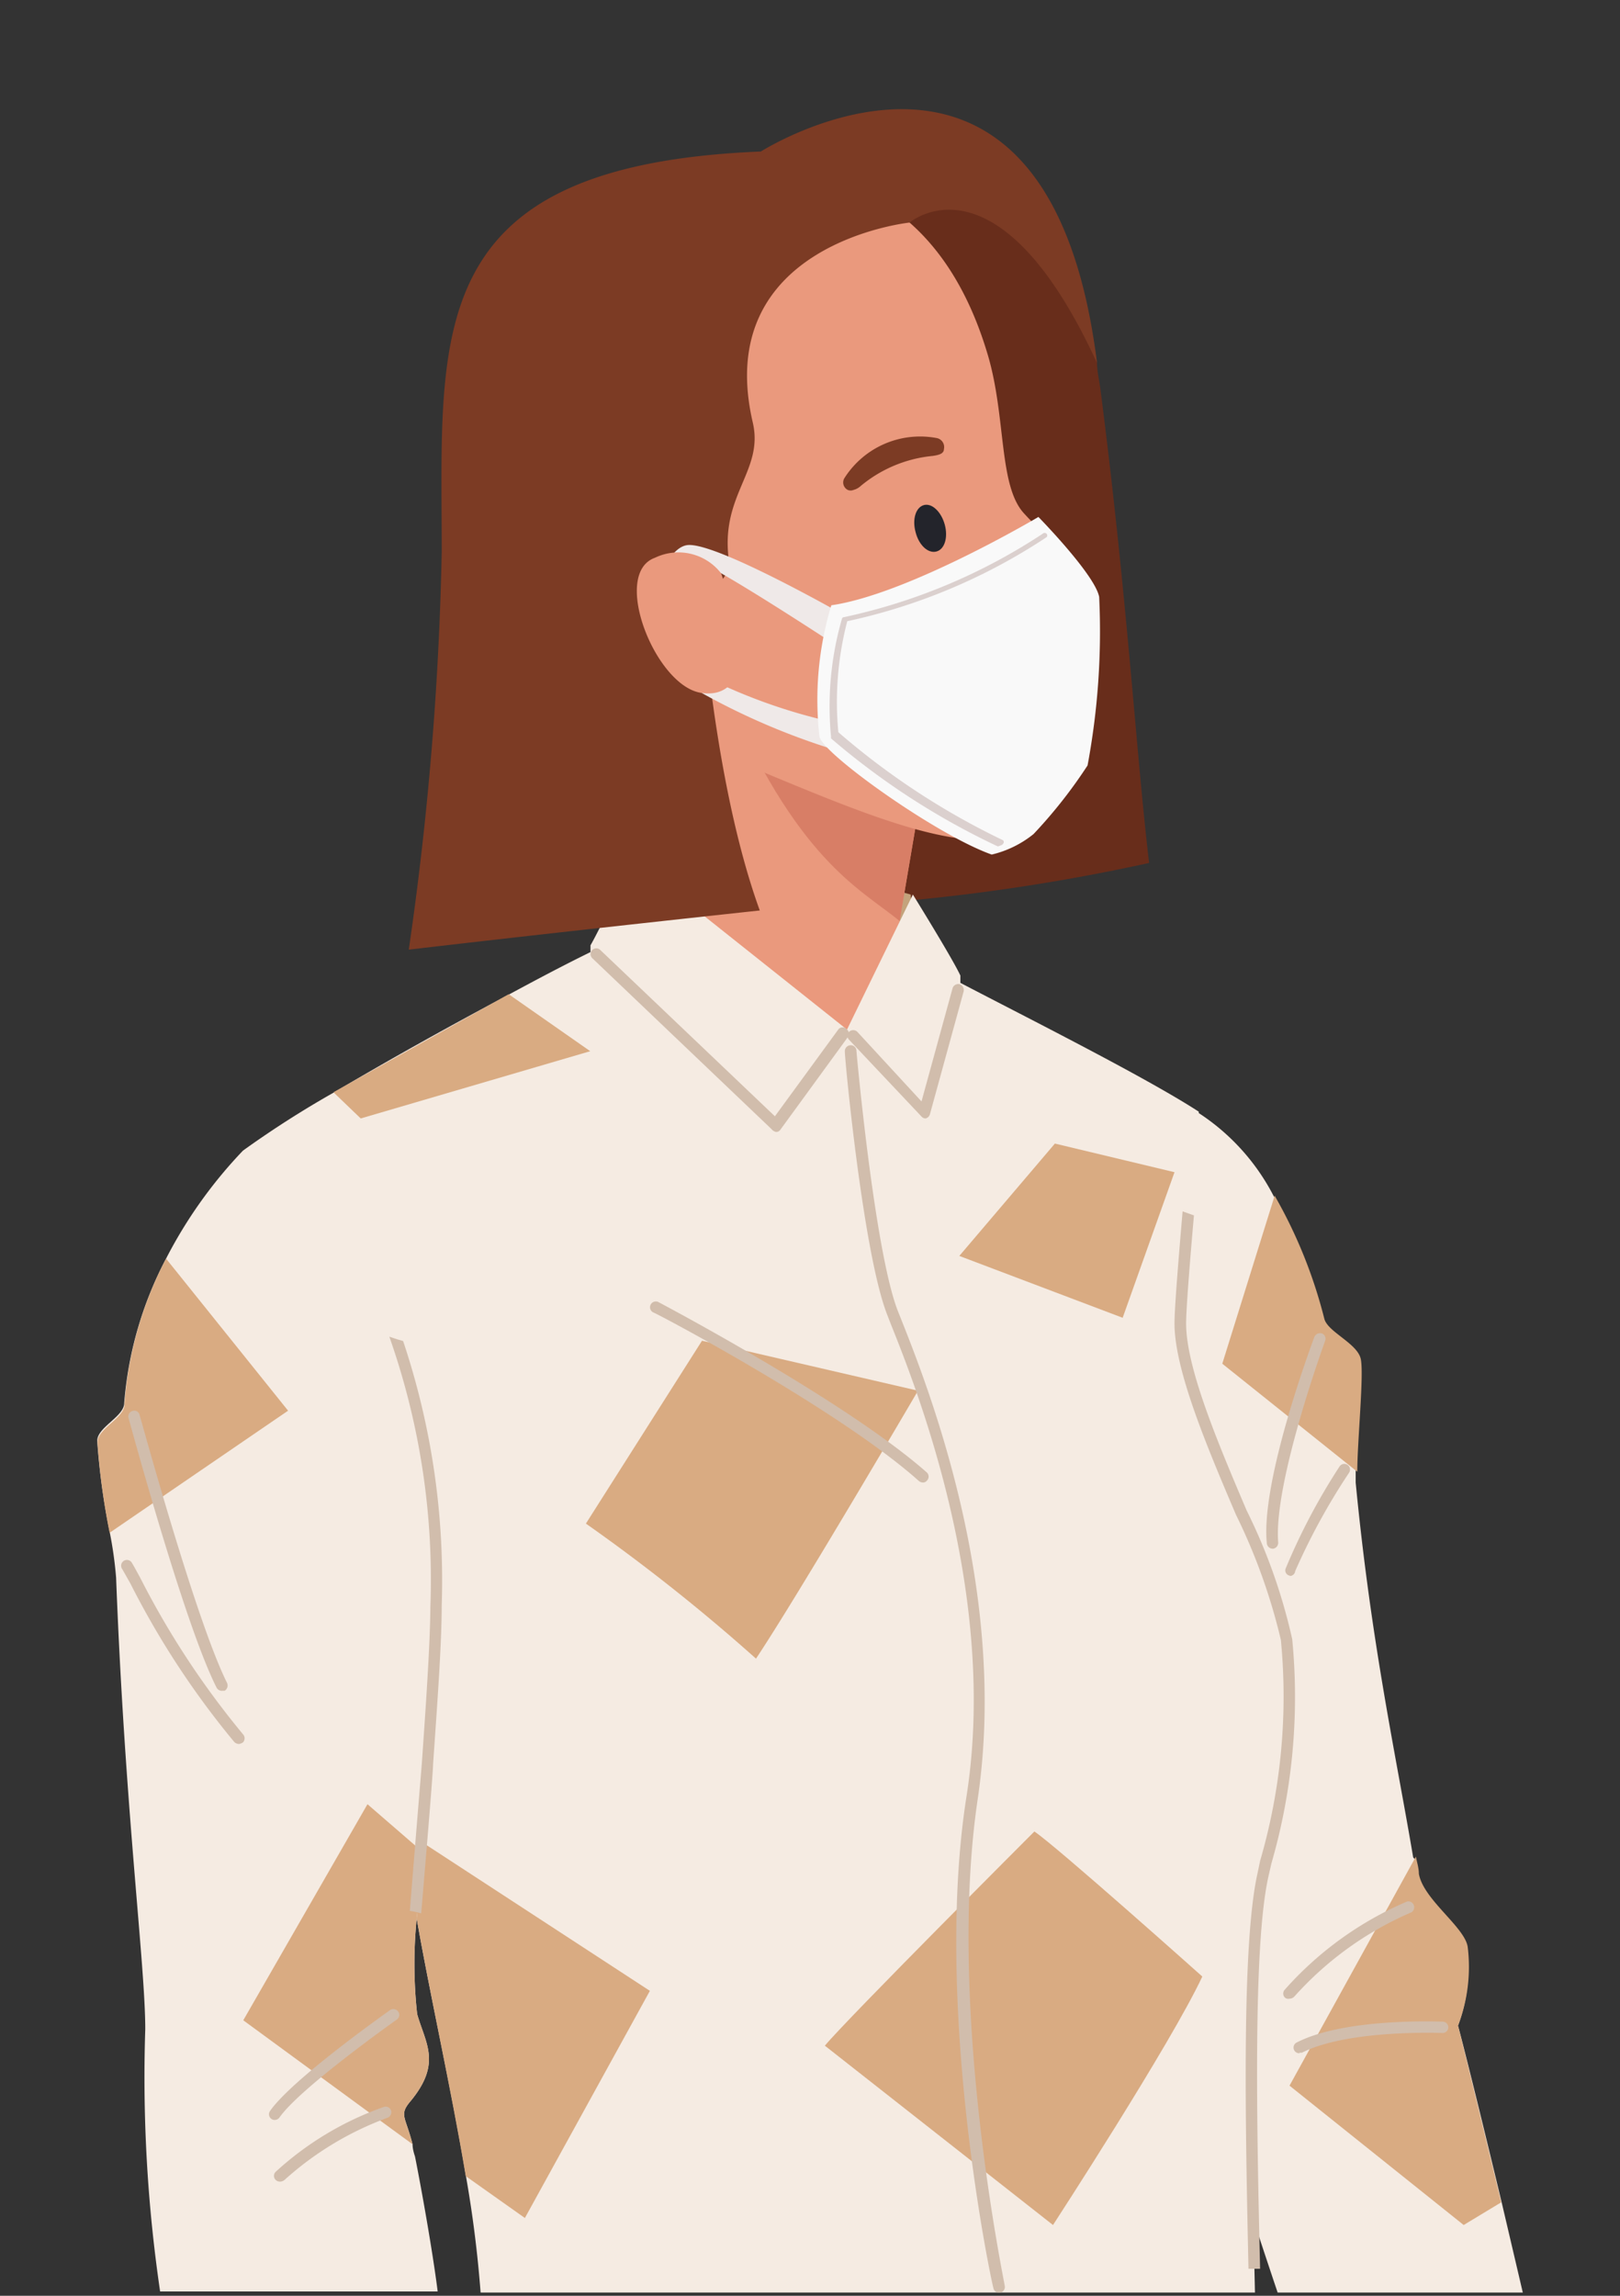 <svg id="圖層_1" data-name="圖層 1" xmlns="http://www.w3.org/2000/svg" viewBox="0 0 60 85"><rect x="0" y="0" width="60" height="85" fill="#333333" stroke="none"/><defs><style>.cls-1{fill:#682d1b;}.cls-2{fill:#f5ebe2;}.cls-3{fill:#d9ab82;}.cls-4{fill:#d1bdac;}.cls-5{fill:#c4a37c;}.cls-6{fill:#ea997d;}.cls-7{fill:#d87e66;}.cls-8{fill:#7c3b24;}.cls-9{fill:#ce6565;}.cls-10{fill:#23242b;}.cls-11{fill:#efe9e8;}.cls-12{fill:#f9f9f9;}.cls-13{fill:#dbd0ce;}</style></defs><path class="cls-1" d="M40.63,13.44c0,.31.09.66.13,1,1,7.76,1.32,13.48,1.8,17.51a73.63,73.63,0,0,1-12.23,1.63L25.31,8S39.23,2,40.63,13.44Z"/><path class="cls-2" d="M56.4,84.88H47.32c-1.2-3.56-2.17-6.67-3-9.36-1.33-4.46-4.82-18.93-4.61-25a13,13,0,0,1,4.61-9.36,8.09,8.09,0,0,1,2.84,3.1A17.67,17.67,0,0,1,49,48.86c.14.52,1.2.82,1.35,1.49s-.13,3-.14,4.17c0,.15,0,.28,0,.37.58,6,1.49,10.08,2.13,13.88h0c.21.21.11.42.14.63.16,1,1.75,2,1.85,2.72A6.05,6.05,0,0,1,54,75s.27.94,1.61,6.51Z"/><path class="cls-3" d="M45.27,50.49l5,4c0-1.12.25-3.59.13-4.17s-1.22-1-1.35-1.49a18,18,0,0,0-1.84-4.56Z"/><path class="cls-3" d="M47.76,77.22l6.45,5.16,1.39-.84C54.26,76,54,75,54,75a6.05,6.05,0,0,0,.36-2.91c-.1-.74-1.65-1.76-1.81-2.72,0-.21-.07-.42-.11-.63Z"/><path class="cls-4" d="M48.13,76l.09,0c1.71-.87,5.16-.73,5.2-.73a.21.21,0,0,0,.22-.2.21.21,0,0,0-.21-.22c-.14,0-3.6-.15-5.4.77a.21.21,0,0,0,.1.4Z"/><path class="cls-4" d="M47.76,74a.25.25,0,0,0,.18-.08,12.36,12.36,0,0,1,4.34-3.12.22.22,0,0,0-.16-.4,12.72,12.72,0,0,0-4.53,3.26.21.21,0,0,0,0,.3A.19.19,0,0,0,47.76,74Z"/><path class="cls-4" d="M47.15,57.34h0a.22.22,0,0,0,.19-.23c-.18-2.21,1.72-7.41,1.74-7.47a.21.21,0,0,0-.12-.27.23.23,0,0,0-.28.13c-.08.22-2,5.34-1.76,7.64A.22.22,0,0,0,47.15,57.34Z"/><path class="cls-4" d="M47.77,58.35a.2.2,0,0,0,.2-.18,24,24,0,0,1,2-3.65.21.21,0,1,0-.36-.22,23.19,23.19,0,0,0-2,3.79.2.2,0,0,0,.17.25Z"/><path class="cls-5" d="M33.73,33.12s-6.36-1.83-10.4-1.29v2.85l10.55,1.06Z"/><polygon class="cls-6" points="22.67 41.34 31.84 42.76 34.59 26.61 25.42 25.19 22.67 41.34"/><path class="cls-7" d="M34.59,26.61,33.32,34.1c-1.52-1.24-3.82-2.25-6.54-8.67Z"/><path class="cls-6" d="M39.73,39s-6.29-2.67-6.59-3.84l-9.31-.65a45.46,45.46,0,0,1-8,4.22s8.37,8.59,17,7.71C38.26,45.88,39.73,39,39.73,39Z"/><path class="cls-2" d="M46.48,84.88H17.8a43.8,43.8,0,0,0-.55-4.35c-.55-3.29-1.37-6.88-1.85-9.69-.15-.85-.36-1.94-.62-3.19C13,59,9,42.6,9,42.6a36.8,36.8,0,0,1,3.38-2.16c1.8-1.07,4.12-2.37,6.49-3.63,1-.54,2-1.07,3-1.56l0-.25c.29-.49,1.59-3.17,1.59-3.17l7.91,6.29,2.44-5s1.47,2.37,1.76,3l0,.27c2.43,1.27,6.86,3.49,8.83,4.77,0,0-.64,6.61-.64,7.79,0,3,3.74,9.44,3.94,11.7.33,3.57-.06,5-.88,8.7C46.17,72.11,46.35,79.17,46.48,84.88Z"/><path class="cls-3" d="M39,82.38s4.36-6.7,5.53-9.2c0,0-5.42-4.84-6.22-5.37,0,0-6.91,6.91-7.76,7.93Z"/><path class="cls-3" d="M34,51.49s-4.44,7.58-6,9.92a69.46,69.46,0,0,0-6.3-5L26,49.64Z"/><polyline class="cls-3" points="18.84 36.81 21.86 38.92 13.36 41.41 12.35 40.44"/><polygon class="cls-3" points="39.07 42.34 35.53 46.5 41.58 48.79 43.5 43.4 39.07 42.34"/><path class="cls-3" d="M14.78,67.65c.26,1.25.47,2.34.62,3.19.48,2.81,1.3,6.44,1.85,9.73l2.19,1.55,4.63-8.41Z"/><path class="cls-4" d="M44.22,45c-.15,1.71-.29,3.47-.29,4,0,1.65,1.19,4.45,2.24,6.92a21,21,0,0,1,1.69,4.77,22.16,22.16,0,0,1-.77,8.3l-.11.48c-.57,2.54-.44,9.09-.31,14.53h-.43c-.12-5.46-.25-12,.33-14.62l.1-.48a21.75,21.75,0,0,0,.77-8.18,21.78,21.78,0,0,0-1.66-4.63C44.71,53.58,43.5,50.73,43.5,49c0-.58.15-2.4.3-4.15Z"/><path class="cls-4" d="M34.18,54.89a.19.19,0,0,0,.15-.07.21.21,0,0,0,0-.3c-3-2.65-9.87-6.27-9.94-6.31a.21.21,0,1,0-.2.38c.07,0,6.93,3.63,9.85,6.25A.27.27,0,0,0,34.18,54.89Z"/><path class="cls-4" d="M28.75,41.91h0a.18.18,0,0,0,.15-.08l2.5-3.43a.21.21,0,0,0-.05-.3.2.2,0,0,0-.29,0l-2.36,3.23-6.47-6.16a.21.21,0,1,0-.29.31l6.64,6.33A.27.27,0,0,0,28.75,41.91Z"/><path class="cls-4" d="M34.28,41.41h0a.22.22,0,0,0,.16-.15l1.25-4.55a.23.23,0,0,0-.15-.27.22.22,0,0,0-.26.15l-1.15,4.19L31.75,38.2a.22.22,0,0,0-.3,0,.21.21,0,0,0,0,.3l2.69,2.85A.2.2,0,0,0,34.28,41.41Z"/><path class="cls-4" d="M37.05,84.88h0a.21.21,0,0,0,.16-.26c0-.1-2.15-10.26-1-18s-1.84-15.27-2.84-17.79l-.12-.3c-.86-2.22-1.53-9.56-1.53-9.63a.21.21,0,0,0-.23-.2.22.22,0,0,0-.2.23c0,.31.68,7.48,1.57,9.75l.12.31c1,2.49,4,10.08,2.81,17.56-1.22,7.81.94,18,1,18.15A.21.21,0,0,0,37.05,84.88Z"/><path class="cls-2" d="M15.61,68.53c0,.64-.07,1.26-.1,1.85a17,17,0,0,0-.06,4.19c.31,1.09.92,1.82-.25,3.23-.43.51-.18.55.08,1.59q0,.19.09.45c.2,1,.64,3.41.84,5H5.93a54.49,54.49,0,0,1-.55-9.71c0-2.4-.75-8.06-1.08-16.72a14.53,14.53,0,0,0-.24-1.7,26.18,26.18,0,0,1-.46-3.36c0-.51,1-.9,1-1.4A13.78,13.78,0,0,1,6.15,46.6,17.08,17.08,0,0,1,9,42.6s7.29.82,7.18,16.89C16.13,61.52,15.81,65.25,15.61,68.53Z"/><path class="cls-3" d="M15.28,79.39c-.26-1-.51-1.08-.08-1.59,1.17-1.41.56-2.14.25-3.23a17,17,0,0,1,.06-4.19c0-.59.07-1.21.1-1.85l-2-1.73-4.6,8Z"/><path class="cls-3" d="M4.06,56.75l6.61-4.52L6.15,46.6A13.78,13.78,0,0,0,4.61,52c0,.5-1,.89-1,1.4A26.18,26.18,0,0,0,4.06,56.75Z"/><path class="cls-4" d="M15.62,65.34c.16-2.3.31-4.47.32-5.85a27.06,27.06,0,0,0-1.52-10l.3.1.21.06a27.89,27.89,0,0,1,1.43,9.79c0,1.4-.16,3.58-.32,5.88,0,.37-.41,5.15-.44,5.52a3.15,3.15,0,0,0-.42-.09C15.2,70.45,15.59,65.69,15.62,65.34Z"/><path class="cls-4" d="M8.24,62.6l.08,0a.23.23,0,0,0,.09-.29C7.25,60,5.2,52.46,5.17,52.39a.2.2,0,0,0-.26-.15.21.21,0,0,0-.15.26c.09.31,2.09,7.7,3.27,10A.22.22,0,0,0,8.24,62.6Z"/><path class="cls-4" d="M8.86,64.57A.38.38,0,0,0,9,64.51a.22.22,0,0,0,0-.3A31.22,31.22,0,0,1,5.2,58.43c-.2-.37-.29-.53-.33-.59a.21.21,0,0,0-.34.26s.16.28.3.53A31.33,31.33,0,0,0,8.68,64.5.26.26,0,0,0,8.86,64.57Z"/><path class="cls-4" d="M10.41,80.77a.27.27,0,0,0,.14-.07,11.7,11.7,0,0,1,3.8-2.29.22.22,0,0,0,.13-.28.21.21,0,0,0-.27-.12,11.65,11.65,0,0,0-4,2.4.21.21,0,0,0,0,.3A.23.23,0,0,0,10.41,80.77Z"/><path class="cls-4" d="M10.19,78.49a.22.22,0,0,0,.16-.09c.77-1.1,4.31-3.6,4.35-3.63a.21.21,0,0,0,.05-.29.22.22,0,0,0-.3-.06c-.15.11-3.64,2.57-4.45,3.74a.21.21,0,0,0,.05.29A.2.2,0,0,0,10.19,78.49Z"/><path class="cls-6" d="M27.71,6.53s6.53-1.4,8.89,6.66c.66,2.28.39,4.77,1.31,5.8,2,2.2,4.28,3,1.11,4.39a10.39,10.39,0,0,0,0,2.28c.23,2.06.55,4.79-1.46,5.32-2.35.6-5.93-1-10.37-2.84A12,12,0,0,1,23,25.07c-3.28-3.62-8.78-12.55-.14-17.15A23.94,23.94,0,0,1,27.71,6.53Z"/><path class="cls-8" d="M31.61,18.14a.27.27,0,0,1-.21,0,.31.31,0,0,1-.13-.43,3.32,3.32,0,0,1,3.43-1.49.34.34,0,0,1,.26.41c0,.18-.22.22-.41.25A4.89,4.89,0,0,0,31.87,18,.61.61,0,0,1,31.61,18.14Z"/><path class="cls-9" d="M36.27,26.07a.29.29,0,0,1-.2-.36.29.29,0,0,1,.36-.2,4.43,4.43,0,0,0,2.58,0s0,.09,0,.13,0,.3,0,.46l-.07,0A5.21,5.21,0,0,1,36.27,26.07Z"/><path class="cls-10" d="M33.91,19.7c.12.48.46.8.77.72s.44-.53.31-1-.47-.8-.77-.72S33.78,19.22,33.91,19.7Z"/><path class="cls-8" d="M16.36,20.44c0-8.11-.8-14.32,11.82-14.83,0,0,10.63-6.77,12.45,7.83-3.68-8-6.94-5.2-6.94-5.2s-7.35.77-5.81,7.4c.43,1.84-1.29,2.71-.86,5.27,0,0-.39,1.49-1.12.09,0,0,.37,7.56,2.24,12.71,0,0-7.37.79-13,1.45A118,118,0,0,0,16.36,20.44Z"/><path class="cls-11" d="M31.54,22.93s-4.94-2.84-6.06-2.75-2.19,3.79.18,5.29a25.73,25.73,0,0,0,5.75,2.44l.3-1A20.55,20.55,0,0,1,26,25c-2.23-1.31-1-4.38-.39-4.31S31.13,24,31.13,24Z"/><path class="cls-12" d="M38.46,19.14S33.64,22,30.79,22.41a12.06,12.06,0,0,0-.44,4.86c.1.62,4.32,3.64,6.38,4.37a3.88,3.88,0,0,0,1.55-.76,18,18,0,0,0,2-2.54,27,27,0,0,0,.43-6.24C40.55,21.27,38.46,19.14,38.46,19.14Z"/><path class="cls-13" d="M37.09,31.29a.1.1,0,0,0,.06-.05.09.09,0,0,0,0-.13,27.37,27.37,0,0,1-6.1-4A11.85,11.85,0,0,1,31.38,23a21.57,21.57,0,0,0,7.38-3.11.09.09,0,0,0,0-.13.1.1,0,0,0-.14,0,21.53,21.53,0,0,1-7.36,3.09.08.08,0,0,0-.08.07,11.73,11.73,0,0,0-.4,4.37.09.09,0,0,0,0,.05,27.29,27.29,0,0,0,6.18,4S37.07,31.3,37.09,31.29Z"/><path class="cls-6" d="M26.71,21.23a2,2,0,0,0-2.45-.58c-1.63.58,0,4.72,1.69,5s1.59-1.93,1.59-1.93Z"/></svg>